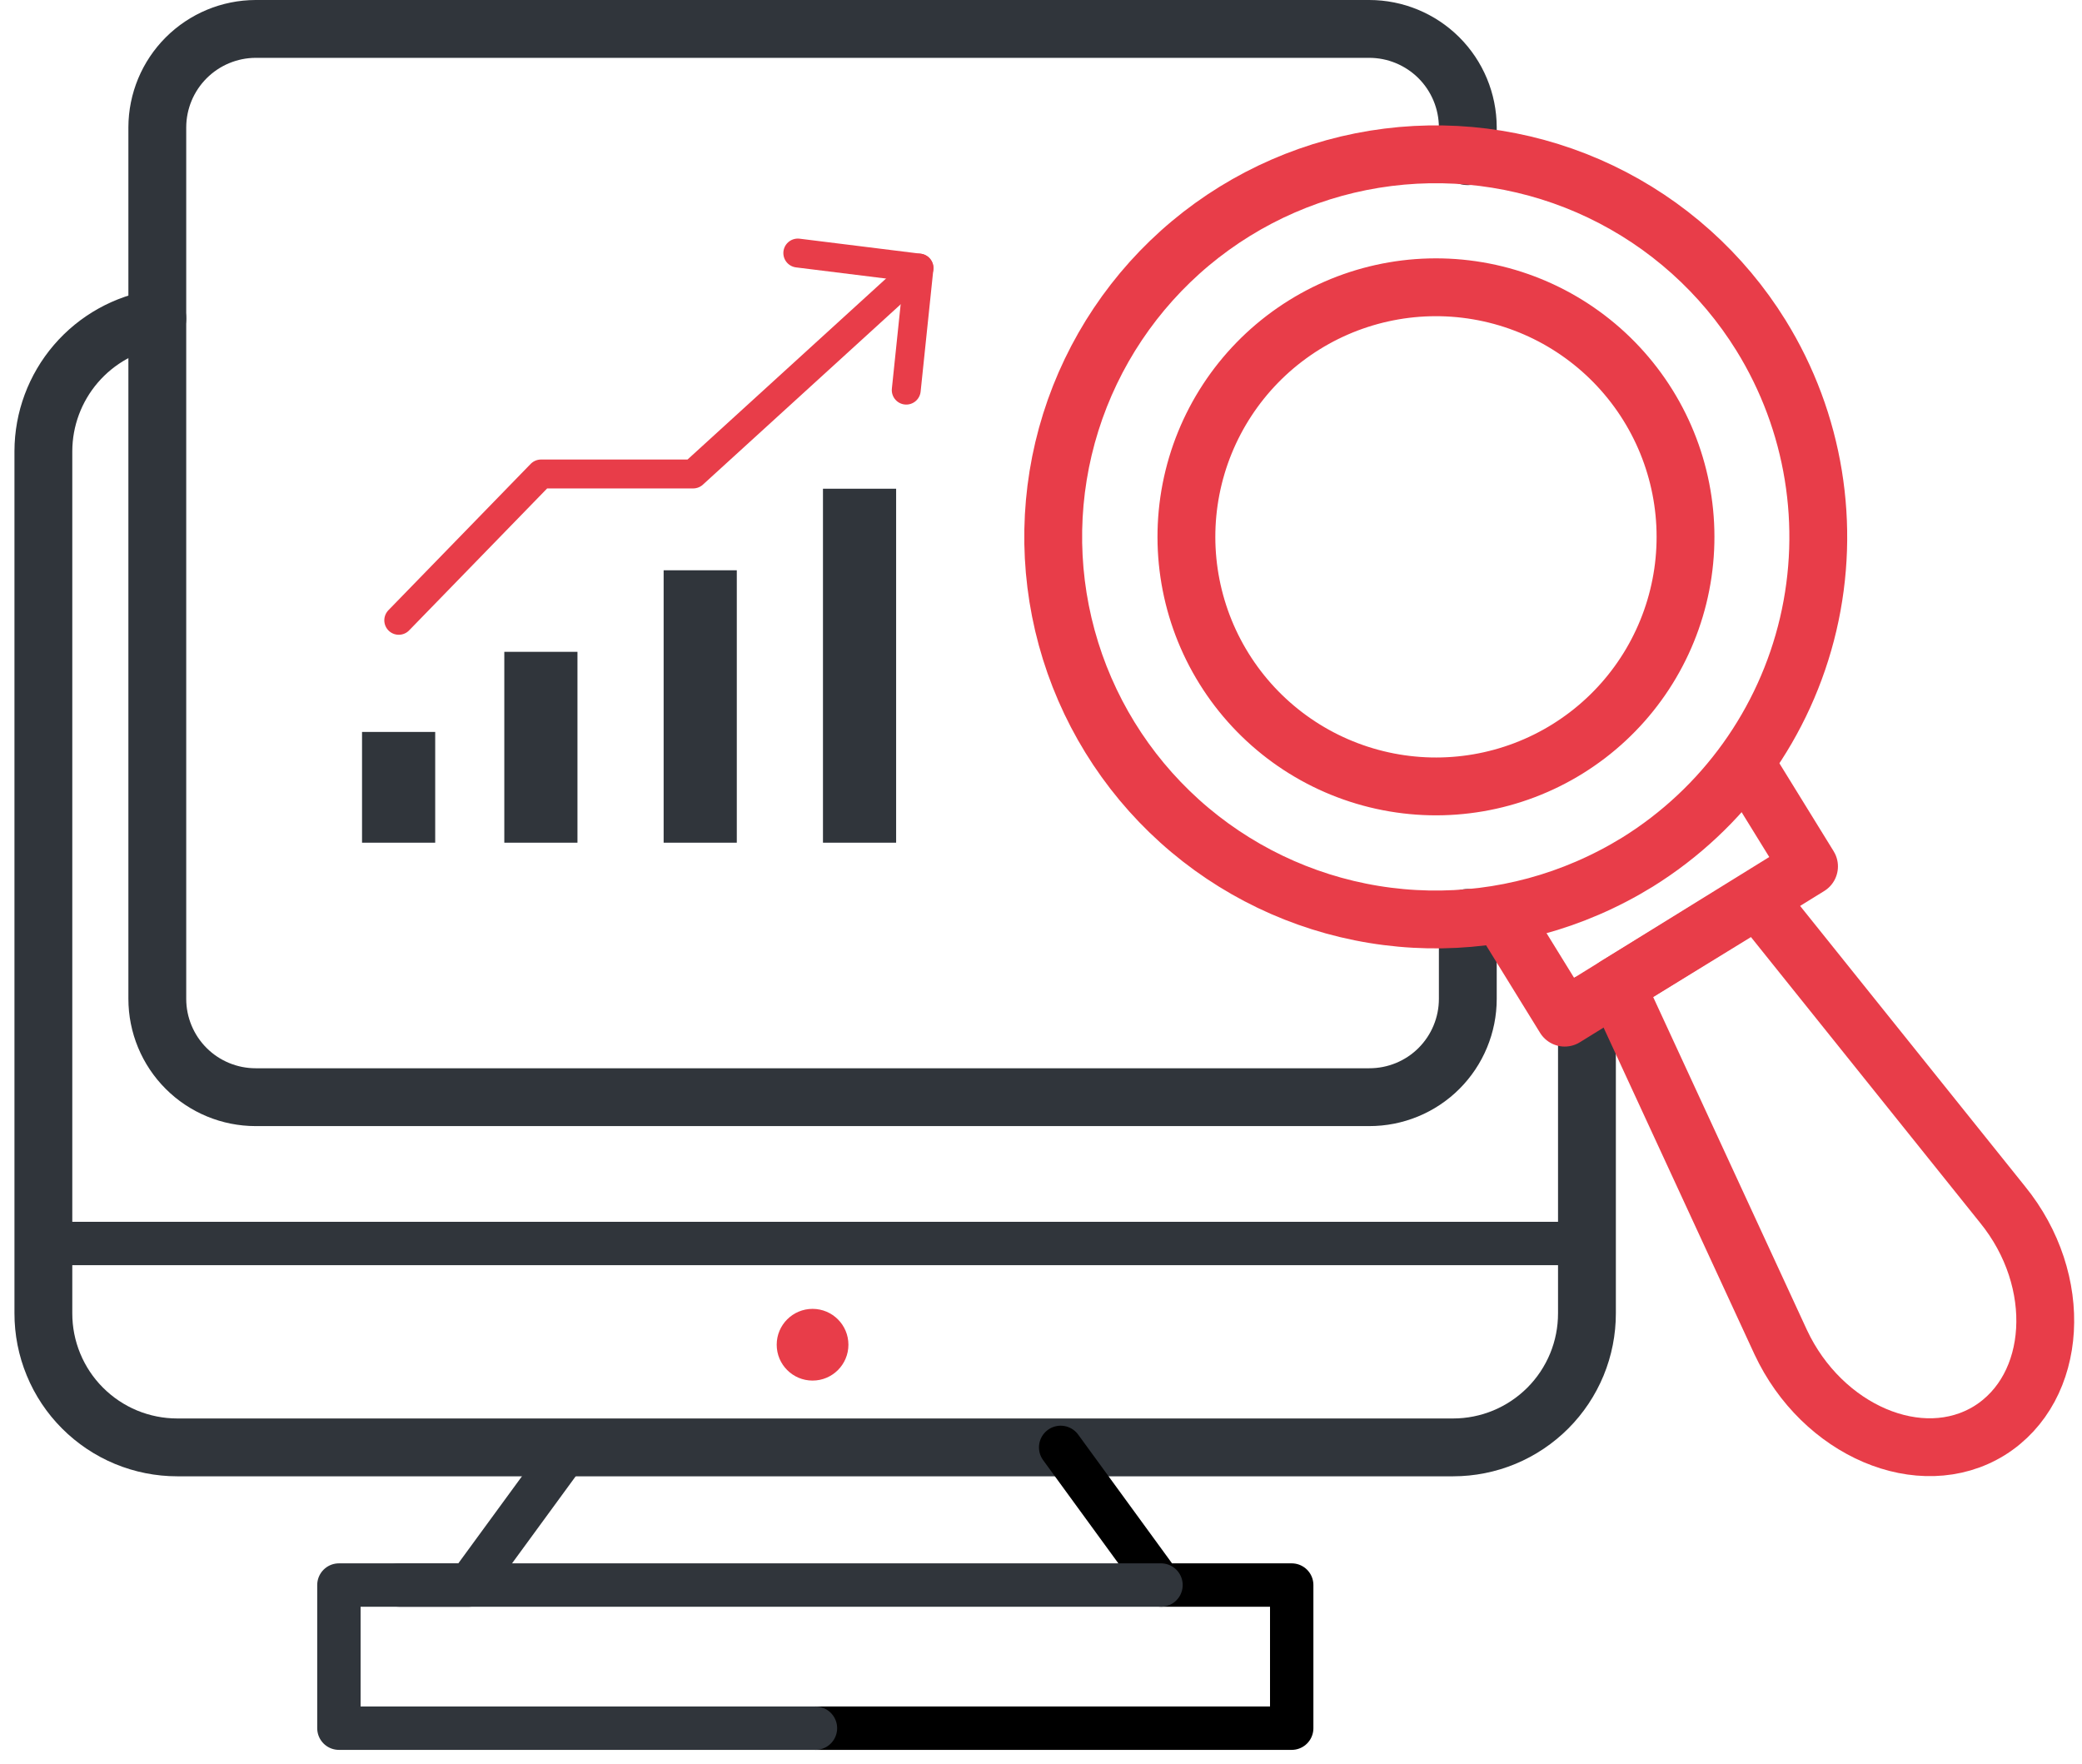 <svg width="72" height="61" viewBox="0 0 72 61" fill="none" xmlns="http://www.w3.org/2000/svg">
<g clip-path="url(#clip0_48_2757)">
<path d="M50.76 5.4V4.4C50.757 3.497 50.397 2.633 49.758 1.995C49.118 1.358 48.253 1 47.35 1H8.84C7.939 1.003 7.076 1.362 6.439 1.999C5.802 2.636 5.443 3.499 5.44 4.4V34.54C5.44 34.986 5.528 35.429 5.699 35.841C5.87 36.254 6.12 36.628 6.436 36.944C6.751 37.26 7.126 37.51 7.539 37.681C7.951 37.852 8.393 37.94 8.84 37.94H47.35C47.797 37.941 48.24 37.854 48.654 37.684C49.068 37.514 49.444 37.264 49.761 36.948C50.077 36.632 50.329 36.257 50.5 35.843C50.672 35.43 50.76 34.987 50.76 34.54V31.74" stroke="#30353B" stroke-width="2" stroke-linecap="round" stroke-linejoin="round"/>
<path d="M5.44 11.01C4.345 11.181 3.346 11.738 2.624 12.579C1.902 13.42 1.503 14.491 1.5 15.6V45.41C1.499 46.019 1.617 46.622 1.85 47.185C2.082 47.748 2.422 48.259 2.853 48.69C3.283 49.121 3.793 49.463 4.356 49.697C4.918 49.93 5.521 50.05 6.13 50.05H50.25C50.859 50.05 51.462 49.93 52.024 49.697C52.587 49.463 53.097 49.121 53.528 48.69C53.958 48.259 54.298 47.748 54.531 47.185C54.763 46.622 54.881 46.019 54.88 45.41V34.71" stroke="#30353B" stroke-width="2" stroke-linecap="round" stroke-linejoin="round"/>
<path d="M1.5 43H54.89" stroke="#30353B" stroke-width="1.5" stroke-linecap="round" stroke-linejoin="round"/>
<path d="M19.97 22.54H17.44V29.14H19.97V22.54Z" fill="#30353B"/>
<path d="M15.05 25.31H12.52V29.14H15.05V25.31Z" fill="#30353B"/>
<path d="M25.48 19.72H22.95V29.14H25.48V19.72Z" fill="#30353B"/>
<path d="M30.99 16.9H28.46V29.14H30.99V16.9Z" fill="#30353B"/>
<path d="M13.79 21.45L18.71 16.39H23.97L31.78 9.27" stroke="#E83D49" stroke-linecap="round" stroke-linejoin="round"/>
<path d="M27.59 8.75L31.78 9.27L31.34 13.49" stroke="#E83D49" stroke-linecap="round" stroke-linejoin="round"/>
<path d="M36.68 50.05L40.15 54.81H44.67V59.76H28.2" stroke="black" stroke-width="1.5" stroke-linecap="round" stroke-linejoin="round"/>
<path d="M19.71 50.05L16.23 54.81H11.72V59.76H28.2" stroke="#30353B" stroke-width="1.5" stroke-linecap="round" stroke-linejoin="round"/>
<path d="M13.79 54.81H40.15" stroke="#30353B" stroke-width="1.5" stroke-linecap="round" stroke-linejoin="round"/>
<path d="M28.1 47.74C28.785 47.74 29.34 47.185 29.34 46.5C29.34 45.815 28.785 45.26 28.1 45.26C27.415 45.26 26.86 45.815 26.86 46.5C26.86 47.185 27.415 47.74 28.1 47.74Z" fill="#E83D49"/>
<path d="M60.9 11.6C59.566 9.446 57.641 7.72 55.354 6.627C53.068 5.535 50.515 5.123 48.001 5.439C45.487 5.755 43.116 6.787 41.171 8.411C39.226 10.036 37.789 12.185 37.029 14.602C36.27 17.02 36.222 19.605 36.889 22.05C37.556 24.494 38.912 26.696 40.794 28.393C42.676 30.089 45.007 31.21 47.507 31.62C50.008 32.031 52.574 31.715 54.9 30.71C55.498 30.452 56.076 30.151 56.63 29.81C59.608 27.959 61.73 25.002 62.531 21.588C63.331 18.174 62.745 14.582 60.9 11.6ZM54.9 25.42C54.69 25.58 54.46 25.74 54.22 25.89C52.307 27.081 50.005 27.477 47.804 26.992C45.604 26.508 43.68 25.183 42.444 23.299C41.208 21.416 40.757 19.123 41.188 16.912C41.62 14.701 42.898 12.746 44.752 11.465C46.605 10.184 48.886 9.678 51.107 10.056C53.328 10.434 55.313 11.666 56.638 13.489C57.964 15.311 58.523 17.579 58.199 19.808C57.874 22.038 56.69 24.052 54.9 25.42Z" stroke="#E83D49" stroke-width="2" stroke-linecap="round" stroke-linejoin="round"/>
<path d="M60.58 26.75L62.56 29.96L54.11 35.19L52.13 31.98" stroke="#E83D49" stroke-width="2" stroke-linecap="round" stroke-linejoin="round"/>
<path d="M68.8 49.47C66.42 50.94 63.01 49.47 61.58 46.41L55.89 34.09L60.78 31.09L69.25 41.65C71.4 44.29 71.17 47.99 68.8 49.47Z" stroke="#E83D49" stroke-width="2" stroke-linecap="round" stroke-linejoin="round"/>
</g>
<defs>
<clipPath id="clip0_48_2757">
<rect width="71.24" height="60.51" fill="white" transform="translate(0.5)"/>
</clipPath>
</defs>
</svg>
